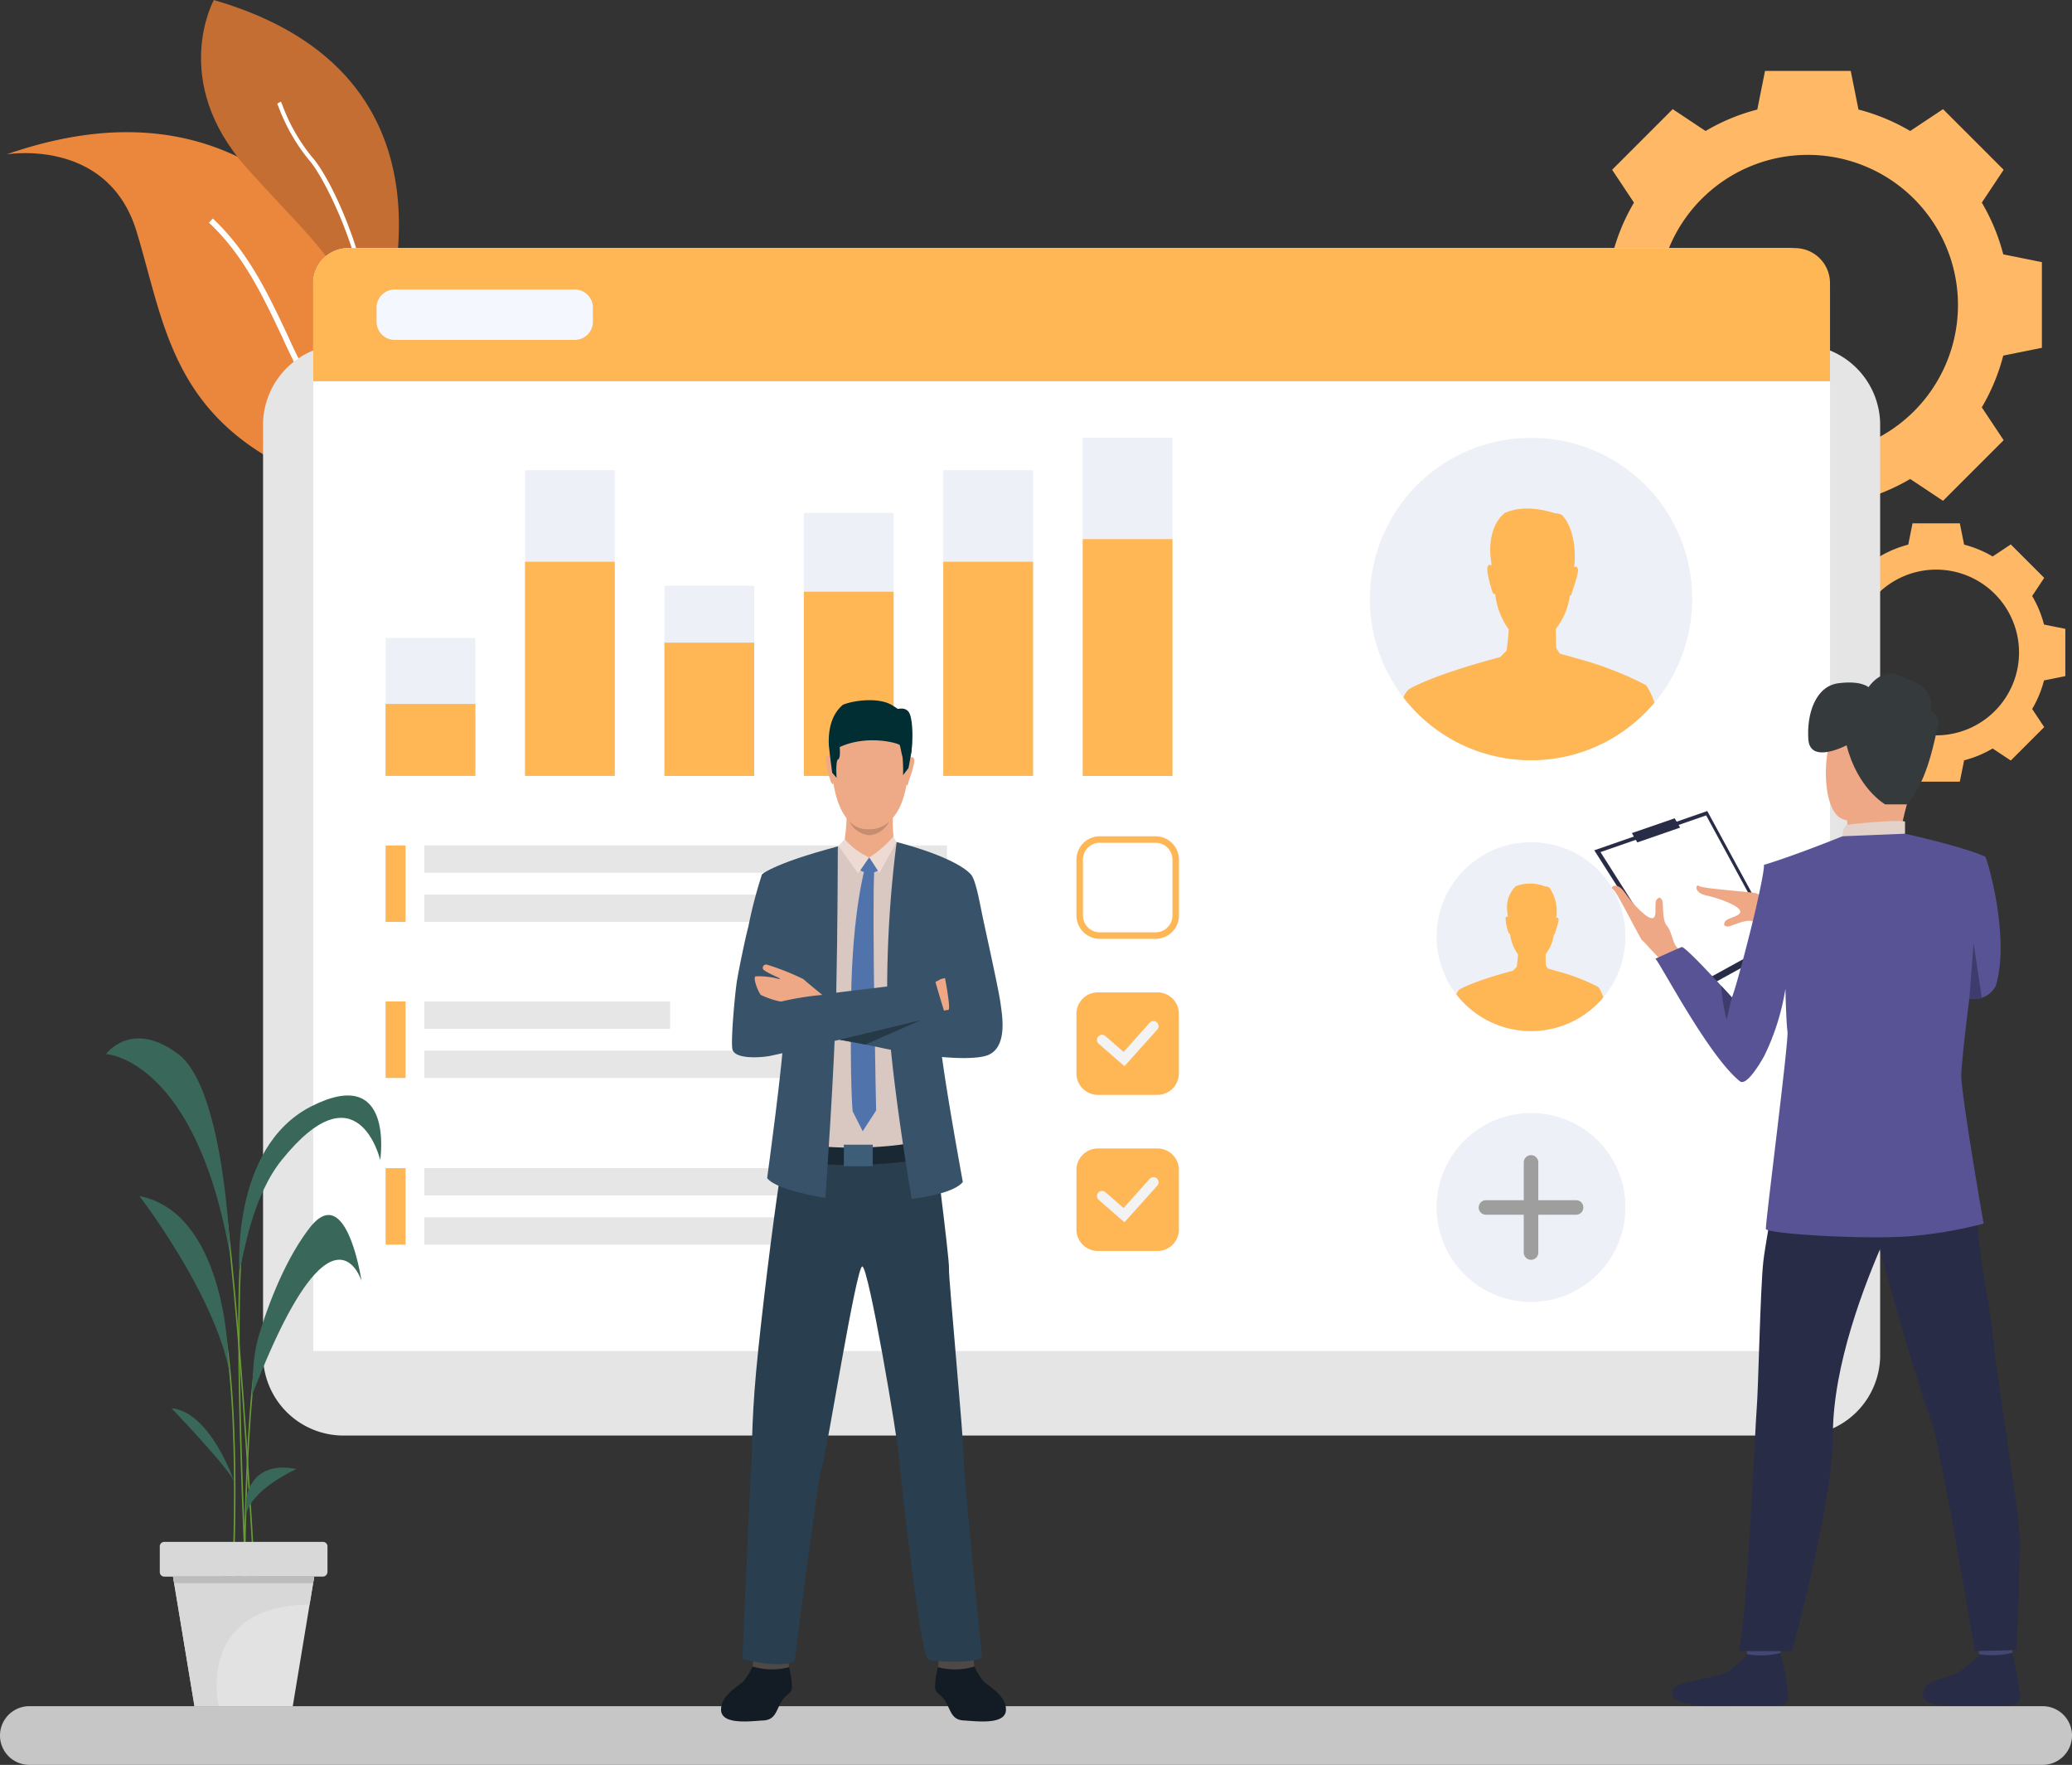 <svg id="グループ_99" data-name="グループ 99" xmlns="http://www.w3.org/2000/svg" xmlns:xlink="http://www.w3.org/1999/xlink" width="267.769" height="228.015" viewBox="0 0 267.769 228.015">
  <rect x="0" y="0" width="267.769" height="228.015" fill="#333333" stroke="none"/>
  <defs>
    <clipPath id="clip-path">
      <rect id="長方形_1829" data-name="長方形 1829" width="267.769" height="228.015" fill="none"/>
    </clipPath>
    <clipPath id="clip-path-3">
      <rect id="長方形_1805" data-name="長方形 1805" width="208.98" height="140.947" fill="none"/>
    </clipPath>
  </defs>
  <g id="グループ_98" data-name="グループ 98" clip-path="url(#clip-path)">
    <g id="グループ_97" data-name="グループ 97" transform="translate(0 0)">
      <g id="グループ_96" data-name="グループ 96" clip-path="url(#clip-path)">
        <path id="パス_661" data-name="パス 661" d="M263.979,2971.046H3.79a3.79,3.79,0,1,1,0-7.581H263.979a3.79,3.79,0,0,1,0,7.581" transform="translate(0 -2743.031)" fill="#c6c6c6"/>
        <path id="パス_662" data-name="パス 662" d="M61.942,255.818c3.667,8,5.728,15.576,3.028,18.954a4.4,4.4,0,0,1-.522.549c-2.08,1.832-6.171,1.873-13.078-.854-18.381-7.261-19.254-19.792-22.972-32.029C24.733,230.355,11.93,232.4,11.6,232.451c29.83-10.391,44.116,9.8,50.338,23.366" transform="translate(-10.741 -212.507)" fill="#ea873d"/>
        <path id="パス_663" data-name="パス 663" d="M390.228,413.56a4.4,4.4,0,0,1-.522.549c-3.453-2.08-10.064-6.49-13.182-11.441a73.529,73.529,0,0,1-4.017-7.743c-2.473-5.257-5.036-10.693-9.507-14.862l.5-.538c4.573,4.268,7.163,9.768,9.668,15.089a71.6,71.6,0,0,0,3.975,7.663c3.04,4.83,9.72,9.257,13.085,11.282" transform="translate(-336 -351.295)" fill="#fff"/>
        <path id="パス_664" data-name="パス 664" d="M371.269,46.577c-.216.533-.356.834-.372.868-.056-.294-.111-.586-.167-.868C368.278,34.013,365,32.7,355.166,21.709,345.111,10.468,350.894,0,350.894,0c33.686,9.733,22.664,40.964,20.375,46.581" transform="translate(-323.261 0.004)" fill="#c46e33"/>
        <path id="パス_665" data-name="パス 665" d="M493.763,209.877c-.216.533-.356.834-.372.868-.056-.294-.111-.586-.167-.868,1.091-10.862-5.462-23.608-7.521-25.894a23.991,23.991,0,0,1-3.939-6.853c-.084-.2-.162-.4-.187-.442l.475-.268c.042.074.1.209.217.507a23.433,23.433,0,0,0,3.84,6.689c2.609,2.9,8.654,15.707,7.653,26.262" transform="translate(-445.756 -163.296)" fill="#fff"/>
        <path id="パス_666" data-name="パス 666" d="M2764.521,172.782a19.4,19.4,0,1,1,19.4-19.4,19.4,19.4,0,0,1-19.4,19.4m25.253-25.946a25.916,25.916,0,0,0-2.773-6.684l2.822-4.245-3.916-3.916-3.916-3.915-4.244,2.822a25.94,25.94,0,0,0-6.685-2.773l-1-4.993h-11.075l-1,4.993a25.912,25.912,0,0,0-6.684,2.773l-4.245-2.822-3.916,3.915-3.915,3.916,2.822,4.245a25.923,25.923,0,0,0-2.772,6.684l-4.993,1v11.075l4.993,1.005a25.921,25.921,0,0,0,2.772,6.684l-2.822,4.245,3.915,3.915,3.916,3.916,4.245-2.822a25.923,25.923,0,0,0,6.684,2.773l1,4.993h11.075l1-4.993a25.951,25.951,0,0,0,6.685-2.773l4.244,2.822,3.916-3.916,3.916-3.915L2787,166.6a25.915,25.915,0,0,0,2.773-6.684l4.993-1.005V147.84Z" transform="translate(-2530.888 -113.973)" fill="#ffb966"/>
        <path id="パス_667" data-name="パス 667" d="M3156.211,936.329a10.706,10.706,0,1,1,10.706-10.706,10.706,10.706,0,0,1-10.706,10.706m13.933-14.316a14.308,14.308,0,0,0-1.53-3.688l1.557-2.342-2.16-2.161-2.161-2.16-2.342,1.557a14.307,14.307,0,0,0-3.688-1.53l-.554-2.755h-6.11l-.555,2.755a14.3,14.3,0,0,0-3.688,1.53l-2.342-1.557-2.16,2.16-2.161,2.161,1.557,2.342a14.29,14.29,0,0,0-1.529,3.688l-2.755.555v6.111l2.755.554a14.291,14.291,0,0,0,1.529,3.688l-1.557,2.342,2.161,2.16,2.16,2.16,2.342-1.557a14.307,14.307,0,0,0,3.688,1.53l.555,2.755h6.11l.554-2.755a14.312,14.312,0,0,0,3.688-1.53l2.342,1.557,2.161-2.16,2.16-2.16-1.557-2.342a14.31,14.31,0,0,0,1.53-3.688l2.755-.554v-6.111Z" transform="translate(-2905.993 -841.324)" fill="#ffb966"/>
        <g id="グループ_95" data-name="グループ 95" transform="translate(33.995 44.518)" style="mix-blend-mode: multiply;isolation: isolate">
          <g id="グループ_94" data-name="グループ 94">
            <g id="グループ_93" data-name="グループ 93" clip-path="url(#clip-path-3)">
              <path id="パス_668" data-name="パス 668" d="M467.648,739.425H655.369A10.4,10.4,0,0,0,666,729.264V608.64a10.4,10.4,0,0,0-10.63-10.162H467.648a10.4,10.4,0,0,0-10.629,10.162V729.264a10.4,10.4,0,0,0,10.629,10.161" transform="translate(-457.019 -598.478)" fill="#e5e5e6"/>
            </g>
          </g>
        </g>
        <path id="パス_669" data-name="パス 669" d="M544.183,573.426H740.2V436.317a5.377,5.377,0,0,0-5.377-5.377H548.707a4.524,4.524,0,0,0-4.524,4.524Z" transform="translate(-503.704 -398.885)" fill="#fff"/>
        <path id="パス_670" data-name="パス 670" d="M544.183,448.15H740.2V435.464a4.524,4.524,0,0,0-4.524-4.524H548.707a4.524,4.524,0,0,0-4.524,4.524Z" transform="translate(-503.704 -398.885)" fill="#ffb655"/>
        <path id="パス_671" data-name="パス 671" d="M679.864,509.412H656.583a2.338,2.338,0,0,1-2.338-2.338v-1.828a2.338,2.338,0,0,1,2.338-2.337h23.281a2.338,2.338,0,0,1,2.338,2.337v1.828a2.337,2.337,0,0,1-2.338,2.338" transform="translate(-605.58 -465.5)" fill="#f5f7ff"/>
        <rect id="長方形_1806" data-name="長方形 1806" width="67.542" height="3.528" transform="translate(54.839 109.228)" fill="#e6e6e6"/>
        <rect id="長方形_1807" data-name="長方形 1807" width="50.096" height="3.527" transform="translate(54.839 115.582)" fill="#e6e6e6"/>
        <rect id="長方形_1808" data-name="長方形 1808" width="31.765" height="3.528" transform="translate(54.839 129.386)" fill="#e6e6e6"/>
        <rect id="長方形_1809" data-name="長方形 1809" width="57.068" height="3.528" transform="translate(54.839 135.741)" fill="#e6e6e6"/>
        <rect id="長方形_1810" data-name="長方形 1810" width="53.46" height="3.528" transform="translate(54.839 150.921)" fill="#e6e6e6"/>
        <rect id="長方形_1811" data-name="長方形 1811" width="65.281" height="3.528" transform="translate(54.839 157.274)" fill="#e6e6e6"/>
        <rect id="長方形_1812" data-name="長方形 1812" width="2.579" height="9.881" transform="translate(49.832 109.228)" fill="#ffb655"/>
        <rect id="長方形_1813" data-name="長方形 1813" width="2.579" height="9.883" transform="translate(49.832 129.386)" fill="#ffb655"/>
        <rect id="長方形_1814" data-name="長方形 1814" width="2.579" height="9.881" transform="translate(49.832 150.921)" fill="#ffb655"/>
        <path id="パス_672" data-name="パス 672" d="M1880.7,2008.061H1873a2.771,2.771,0,0,1-2.771-2.77v-7.7a2.771,2.771,0,0,1,2.771-2.77h7.7a2.77,2.77,0,0,1,2.77,2.77v7.7a2.771,2.771,0,0,1-2.77,2.77" transform="translate(-1731.118 -1846.44)" fill="#ffb655"/>
        <path id="パス_673" data-name="パス 673" d="M1909.128,2050.45l-3.347-2.917a.66.66,0,0,1,.867-.994l2.365,2.063,3.375-3.763a.659.659,0,1,1,.983.879Z" transform="translate(-1763.813 -1892.532)" fill="#f3f3f3"/>
        <path id="パス_674" data-name="パス 674" d="M1880.7,1736.93h-7.7a2.771,2.771,0,0,1-2.77-2.77v-7.7a2.771,2.771,0,0,1,2.77-2.77h7.7a2.771,2.771,0,0,1,2.77,2.77v7.7a2.771,2.771,0,0,1-2.77,2.77" transform="translate(-1731.119 -1595.477)" fill="#ffb655"/>
        <path id="パス_675" data-name="パス 675" d="M1909.128,1779.318l-3.347-2.917a.66.66,0,0,1,.867-.994l2.365,2.065,3.375-3.765a.659.659,0,1,1,.983.879Z" transform="translate(-1763.813 -1641.568)" fill="#f3f3f3"/>
        <path id="パス_676" data-name="パス 676" d="M1873.162,1453.32a2.179,2.179,0,0,0-2.176,2.177v7.217a2.18,2.18,0,0,0,2.176,2.177h7.219a2.18,2.18,0,0,0,2.176-2.177V1455.5a2.179,2.179,0,0,0-2.176-2.177Zm7.219,12.411h-7.219a3.02,3.02,0,0,1-3.016-3.017V1455.5a3.02,3.02,0,0,1,3.016-3.017h7.219a3.02,3.02,0,0,1,3.016,3.017v7.217a3.02,3.02,0,0,1-3.016,3.017" transform="translate(-1731.037 -1344.438)" fill="#ffb655"/>
        <path id="パス_677" data-name="パス 677" d="M2421.622,781.348a20.826,20.826,0,1,1-20.825-20.826,20.74,20.74,0,0,1,20.825,20.826" transform="translate(-2202.938 -703.951)" fill="#eef0f7"/>
        <path id="パス_678" data-name="パス 678" d="M2469.772,906.206a2.711,2.711,0,0,0-.349-.205l-.02-.013,0,0a44.13,44.13,0,0,0-8.877-3.353h-.005c-.958-.292-1.682-.482-1.933-.546l-.448-.713a22.433,22.433,0,0,1-.035-2.507,8.886,8.886,0,0,0,1.794-4.319c.12.091.214-.107.214-.107-.067-.119,1.005-2.735.811-3.325-.109-.335-.332-.293-.506-.2.026-.153.053-.311.081-.48,0,0,.425-4.012-1.607-6.247a2.249,2.249,0,0,0-.958-.252c-3.261-1-5.217-.553-6.441-.028-1.817,1.487-1.954,4.019-1.871,5.414.037.33.074.662.111.985a.042.042,0,0,1,0,.01c.016.129.03.254.046.379-.169-.105-.392-.158-.515.173-.217.582.575,3.195.674,3.356,0,0,.171.268.305.146,0,0,0,0,0-.006A9.608,9.608,0,0,0,2452,898.96c-.051.932-.185,2.027-.28,2.727l-.806.842h0l-.127.043v-.005c-9.117,2.433-11.692,4.126-11.692,4.126a2.408,2.408,0,0,0-.7,1.08,20.828,20.828,0,0,0,32.426.664,8.593,8.593,0,0,0-1.05-2.232" transform="translate(-2257.019 -817.643)" fill="#ffb655"/>
        <path id="パス_679" data-name="パス 679" d="M2520.353,1475.07a12.2,12.2,0,1,1-12.2-12.2,12.148,12.148,0,0,1,12.2,12.2" transform="translate(-2310.297 -1354.057)" fill="#eef0f7"/>
        <path id="パス_680" data-name="パス 680" d="M2520.353,1945.447a12.2,12.2,0,1,1-12.2-12.2,12.148,12.148,0,0,1,12.2,12.2" transform="translate(-2310.297 -1789.445)" fill="#eef0f7"/>
        <path id="パス_681" data-name="パス 681" d="M2548.556,1548.2a1.641,1.641,0,0,0-.2-.12l-.011-.008h0a25.841,25.841,0,0,0-5.2-1.964h0c-.561-.171-.986-.282-1.132-.32l-.263-.417a13.16,13.16,0,0,1-.021-1.468,5.2,5.2,0,0,0,1.051-2.53c.071.053.125-.063.125-.063-.039-.07.589-1.6.475-1.948-.064-.2-.194-.171-.3-.114.015-.089.031-.182.048-.281a5.388,5.388,0,0,0-.941-3.659,1.315,1.315,0,0,0-.561-.147,5.233,5.233,0,0,0-3.773-.016,3.794,3.794,0,0,0-1.1,3.171c.021.193.043.388.065.577a.024.024,0,0,1,0,.006c.009.076.018.149.027.222-.1-.062-.229-.093-.3.1a5.837,5.837,0,0,0,.395,1.966s.1.157.179.086c0,0,0,0,0,0a5.627,5.627,0,0,0,1.03,2.685c-.03.546-.109,1.188-.164,1.6l-.472.493h0l-.074.025v0c-5.34,1.425-6.849,2.416-6.849,2.416a1.415,1.415,0,0,0-.41.633,12.2,12.2,0,0,0,18.993.389,5.03,5.03,0,0,0-.615-1.307" transform="translate(-2341.973 -1420.65)" fill="#ffb655"/>
        <rect id="長方形_1815" data-name="長方形 1815" width="11.598" height="17.818" transform="translate(49.832 82.427)" fill="#eef0f7"/>
        <rect id="長方形_1816" data-name="長方形 1816" width="11.598" height="39.497" transform="translate(67.85 60.749)" fill="#eef0f7"/>
        <rect id="長方形_1817" data-name="長方形 1817" width="11.598" height="24.577" transform="translate(85.868 75.668)" fill="#eef0f7"/>
        <rect id="長方形_1818" data-name="長方形 1818" width="11.598" height="33.974" transform="translate(103.886 66.271)" fill="#eef0f7"/>
        <rect id="長方形_1819" data-name="長方形 1819" width="11.598" height="39.497" transform="translate(121.904 60.749)" fill="#eef0f7"/>
        <rect id="長方形_1820" data-name="長方形 1820" width="11.598" height="43.675" transform="translate(139.922 56.571)" fill="#eef0f7"/>
        <rect id="長方形_1821" data-name="長方形 1821" width="11.598" height="9.295" transform="translate(49.832 90.95)" fill="#ffb655"/>
        <rect id="長方形_1822" data-name="長方形 1822" width="11.598" height="27.668" transform="translate(67.85 72.577)" fill="#ffb655"/>
        <rect id="長方形_1823" data-name="長方形 1823" width="11.598" height="17.217" transform="translate(85.868 83.029)" fill="#ffb655"/>
        <rect id="長方形_1824" data-name="長方形 1824" width="11.598" height="23.799" transform="translate(103.886 76.446)" fill="#ffb655"/>
        <rect id="長方形_1825" data-name="長方形 1825" width="11.598" height="27.668" transform="translate(121.904 72.577)" fill="#ffb655"/>
        <rect id="長方形_1826" data-name="長方形 1826" width="11.598" height="30.595" transform="translate(139.922 69.651)" fill="#ffb655"/>
        <path id="パス_682" data-name="パス 682" d="M2648.254,2019.876h0a.94.94,0,0,1-.94-.94v-11.641a.94.94,0,0,1,1.88,0v11.641a.94.94,0,0,1-.94.94" transform="translate(-2450.396 -1857.114)" fill="#9e9e9e"/>
        <path id="パス_683" data-name="パス 683" d="M2569.064,2085.545h0a.94.94,0,0,1,.94-.94h11.641a.94.94,0,1,1,0,1.88H2570a.94.94,0,0,1-.94-.94" transform="translate(-2377.967 -1929.544)" fill="#9e9e9e"/>
        <path id="パス_684" data-name="パス 684" d="M1256.987,2889.39a10.847,10.847,0,0,1-1.324,2.255c-.607.64-2.926,1.784-2.938,3.686-.013,2.062,3.91,1.49,5.445,1.414s1.651-1.177,2.3-2.344,1.3-.969,1.419-1.911a11.271,11.271,0,0,0-.494-3.049Z" transform="translate(-1159.542 -2674.466)" fill="#131c24"/>
        <path id="パス_685" data-name="パス 685" d="M1307.732,2877.967l-.113.978a8.524,8.524,0,0,0,4.695.085l-.126-1.336Z" transform="translate(-1210.353 -2663.638)" fill="#4f4946"/>
        <path id="パス_686" data-name="パス 686" d="M1629.257,2889.39a10.844,10.844,0,0,0,1.324,2.255c.606.64,2.926,1.784,2.938,3.686.013,2.062-3.91,1.49-5.445,1.414s-1.651-1.177-2.3-2.344-1.3-.969-1.419-1.911a11.243,11.243,0,0,1,.494-3.049Z" transform="translate(-1503.518 -2674.466)" fill="#131c24"/>
        <path id="パス_687" data-name="パス 687" d="M1634.271,2877.967l.113.978a8.526,8.526,0,0,1-4.7.085l.127-1.336Z" transform="translate(-1508.465 -2663.638)" fill="#4f4946"/>
        <path id="パス_688" data-name="パス 688" d="M1318.486,2040.168c0,2.542,2.374,25.748,2.374,25.748-.273.847-6.1.744-7.006.321s-3.55-23.422-3.718-25.985-3.961-24.854-4.758-24.769-4.572,23.972-5.209,25.921-3.521,25.054-3.521,25.054c-2,1.1-6.751-.277-6.751-.277s1-23.722,1.11-24.438c.169-1.06-.008-3.917.455-10.257.414-5.671,1.908-18.02,2.855-24.706.033-.239.066-.466.1-.685.185-1.3.325-2.258.392-2.716l.044-.3c.255-.109.523-.211.8-.3,6.655-2.23,19.323-2.088,19.323-2.088s.175,2.277.19,2.388c.017.134.044.344.078.618.074.589.184,1.468.312,2.487,0,.007,0,.014,0,.021,0,.031.007.062.011.093.448,3.627,1.08,8.936,1.022,9.489-.091.847,1.9,21.847,1.9,24.39" transform="translate(-1193.949 -1851.862)" fill="#293e4f"/>
        <path id="パス_689" data-name="パス 689" d="M1359.16,1462l-3.269,11.731c-.113.38-.246.849-.388,1.392l-.006.021a.1.1,0,0,0,0,.015,46.147,46.147,0,0,0-1.422,8.819c-.136,2.414.312,12.119.312,12.119a32.618,32.618,0,0,1-12.352,1.378s-7.963-.186-7.314-5.069c1.718-12.923.037-18.251-.188-19.549,0,0-.94-5.954-1.714-11.213,2.241-.834,11.673-4.375,11.673-4.375l4.959.371s7.536,1.855,9.712,4.359" transform="translate(-1233.675 -1348.87)" fill="#d9c7c1"/>
        <path id="パス_690" data-name="パス 690" d="M1450.146,1233.646s4.84.817,4.019,8.395-5.093,6.909-5.379,6.9-4.3.091-4.509-9.174c0,0-.061-6.85,5.87-6.12" transform="translate(-1336.846 -1141.832)" fill="#eea987"/>
        <path id="パス_691" data-name="パス 691" d="M1472.589,1399.481a17.407,17.407,0,0,0,.129,3.8c.294.679-3.887,2.826-6.485.38a26.832,26.832,0,0,0,.362-4.612c-.163-1.2,5.994.435,5.994.435" transform="translate(-1357.168 -1294.57)" fill="#eea987"/>
        <path id="パス_692" data-name="パス 692" d="M1574.6,1315.335s.537-.561.725.015-.858,3.131-.792,3.247c0,0-.1.222-.226.1a27.836,27.836,0,0,1,.293-3.359" transform="translate(-1457.186 -1217.268)" fill="#eea987"/>
        <path id="パス_693" data-name="パス 693" d="M1435.544,1312.361s-.513-.583-.725-.015.562,3.119.659,3.276c0,0,.166.262.3.143a27.912,27.912,0,0,0-.231-3.4" transform="translate(-1328.057 -1214.499)" fill="#eea987"/>
        <path id="パス_694" data-name="パス 694" d="M1450.358,1223.14c-.167,1.037-.324,1.807-.324,1.807l-.7.92a18.634,18.634,0,0,0-.066-2.354c-.042-.121-.089-.336-.138-.568-.081-.383-.163-.816-.22-.961-.091-.23-4.149-1.415-7.763.249,0,0,.031.313.028.662,0,.406-.046.861-.232.929-.347.127-.2,2.381-.2,2.381l-.563-.651s-.163-1.177-.323-2.531l0-.01c-.036-.315-.073-.64-.108-.962-.081-1.361.054-3.833,1.827-5.285,1.2-.512,4.464-1.028,6.289.027a14.162,14.162,0,0,1,1.182.8c1.983,2.182,1.32,5.54,1.32,5.54" transform="translate(-1332.631 -1125.716)" fill="#002e33"/>
        <path id="パス_695" data-name="パス 695" d="M1475.57,1426.3a3.081,3.081,0,0,0,2.568,1.032,3.494,3.494,0,0,0,2.574-.976,3.134,3.134,0,0,1-2.583,1.758,3.167,3.167,0,0,1-2.559-1.815" transform="translate(-1365.811 -1320.207)" fill="#c78d71"/>
        <path id="パス_696" data-name="パス 696" d="M1459.6,1455.993a5.271,5.271,0,0,0,3.758,2.471c1.561.135,2.9-1.849,3.534-2.82a9.434,9.434,0,0,0-7.292.349" transform="translate(-1351.033 -1346.839)" fill="#eea987"/>
        <path id="パス_697" data-name="パス 697" d="M1513.228,1453.207a13.449,13.449,0,0,1-3.1,2.683l1.311,2.02,2.235-4Z" transform="translate(-1397.802 -1345.111)" fill="#eddad3"/>
        <path id="パス_698" data-name="パス 698" d="M1457.944,1457.268a9,9,0,0,0,3.167,2.381l-1.439,2.08-2.5-3.553Z" transform="translate(-1348.782 -1348.87)" fill="#eddad3"/>
        <path id="パス_699" data-name="パス 699" d="M1495.777,1489.281l1.123,1.709a2.338,2.338,0,0,1-2.277-.042Z" transform="translate(-1383.448 -1378.502)" fill="#5073ab"/>
        <path id="パス_700" data-name="パス 700" d="M1354.733,1980.27s6.073,2.24,19.807.13l-.182-2.487s-7.962,2.348-19.383.337Z" transform="translate(-1253.963 -1830.788)" fill="#1a2833"/>
        <path id="パス_701" data-name="パス 701" d="M1542.328,1462.608a151.738,151.738,0,0,0-1.225,19.773c.194,9.15,3.166,26.308,3.166,26.308s5.3-.519,6.612-2.174c0,0-3.04-16.514-2.953-18.961s3.9-20.854,3.9-20.854-1.489-1.985-9.495-4.093" transform="translate(-1426.453 -1353.813)" fill="#385369"/>
        <path id="パス_702" data-name="パス 702" d="M1333.173,1470.073s-.013,10.068-.207,19.218-1.4,26.184-1.4,26.184-6.214-.885-7.528-2.54c0,0,2.19-16.023,2.1-18.471s-2.809-20.673-2.809-20.673.941-1.343,9.84-3.718" transform="translate(-1224.898 -1360.723)" fill="#385369"/>
        <rect id="長方形_1827" data-name="長方形 1827" width="3.732" height="2.774" transform="translate(109.053 147.891)" fill="#3e5e78"/>
        <path id="パス_703" data-name="パス 703" d="M1480.048,1506.453s-1.666,5.688-1.812,16.985.2,14.537.2,14.537l1.3,2.575,1.734-2.687s-.556-26-.234-31.213Z" transform="translate(-1368.246 -1394.397)" fill="#5073ab"/>
        <path id="パス_704" data-name="パス 704" d="M1596.577,1691.917s2.466-1.241,2.809-1.459a32.713,32.713,0,0,1,4.981-.813c.52.017.543.431.4.578s-4.265.823-4.335.922.348.062.348.062,4.439-.068,4.749.23-.046.579-.226.653c0,0,.4.464-.063.655a6.908,6.908,0,0,1-1.1.313s.587.3.2.572-5.089,1.726-5.089,1.726-1.749-3.344-2.671-3.438" transform="translate(-1477.817 -1563.962)" fill="#eea886"/>
        <path id="パス_705" data-name="パス 705" d="M1451.511,1514.95c-3.206.766-10.616-.477-13.439-1.1-.6-.132-1.274-.27-1.969-.406h0c-1.156-.227-2.36-.448-3.338-.622h0c-1.2-.216-2.066-.36-2.066-.36s15.551-3.494,16.125-3.494-1.436-9.091-1.436-9.091-2-7.613-.963-10.606a27.647,27.647,0,0,1,5.223,2.109c.712.508,1.236,3.81,1.722,6.056.615,2.845,2.045,9.327,2.207,10.694.149,1.246,1.143,6.053-2.064,6.818" transform="translate(-1324.276 -1378.494)" fill="#385369"/>
        <path id="パス_706" data-name="パス 706" d="M1280.494,1489.776s-4.776,1.632-5,2.252a58.134,58.134,0,0,0-1.727,6.642c-.382,1.4-1.246,5.606-1.469,6.975-.283,1.747-.827,7.935-.59,8.89.3,1.2,3.139,1.117,4.671.879s22.808-5.417,22.808-5.417-1.214-3.958-1.275-4.308c0,0-16.4,1.875-18.491,2.32a13.858,13.858,0,0,0-1.452.352s3.618-14.846,2.53-18.585" transform="translate(-1177.054 -1378.96)" fill="#385369"/>
        <path id="パス_707" data-name="パス 707" d="M1319.928,1679.327s-2.142-1.743-2.428-2.03a32.528,32.528,0,0,0-4.689-1.865.43.43,0,0,0-.559.515c.068.356,2.142,1.167,2.191,1.279s-.353-.014-.353-.014a10.1,10.1,0,0,0-2.793-.281c-.367.223.366,2.051.686,2.4a10.811,10.811,0,0,0,2.591.866,38.239,38.239,0,0,1,5.355-.866" transform="translate(-1213.663 -1550.792)" fill="#eea886"/>
        <path id="パス_708" data-name="パス 708" d="M1469.032,1771.693l-7.214,3.165h0c-1.155-.227-2.36-.448-3.339-.621Z" transform="translate(-1349.991 -1639.907)" fill="#263947"/>
        <path id="パス_709" data-name="パス 709" d="M1553.606,1230.848s1.2-.6,1.85.188.719,5.106-.074,6.761.126-5.877-1.776-6.949" transform="translate(-1438.043 -1139.088)" fill="#002e33"/>
        <path id="パス_710" data-name="パス 710" d="M2793.993,1426.193l-12.021,6.607-12.072-19,14.6-5.072Z" transform="translate(-2563.865 -1303.945)" fill="#292c47"/>
        <path id="パス_711" data-name="パス 711" d="M2803.169,1432.6l-11.24,6.179-11.29-17.765,13.654-4.742Z" transform="translate(-2573.804 -1310.927)" fill="#fff"/>
        <path id="パス_712" data-name="パス 712" d="M2961.519,1541.994s-2.092-1-3.01-1.523-3.281-1.241-3.472-1.411-7-.592-7.416-.948-.814.836.951,1.223,4.222,1.332,4.356,2.023-1.813.853-2.01,1.422.054.441.334.562,2.317-1.005,3.213-.686,2.265-.124,2.952.112,4.026,1.358,4.026,1.358Z" transform="translate(-2728.037 -1423.639)" fill="#eea886"/>
        <path id="パス_713" data-name="パス 713" d="M2809.76,1550.357s-1.757-1.582-2.608-2.244-2.447-2.608-2.682-2.721-3.283-6.37-3.78-6.62.471-1.094,1.522.42,2.9,3.46,3.6,3.318.1-2.042.557-2.449.437-.12.66.1-.046,2.576.6,3.295.766,2.183,1.255,2.738,2.847,3.265,2.847,3.265Z" transform="translate(-2592.239 -1423.885)" fill="#eea886"/>
        <path id="パス_714" data-name="パス 714" d="M3433.189,2832.731s.38,2.638.428,3.035,4.229-.233,4.229-.233l.339-3.143s-4.473-.031-5,.341" transform="translate(-3177.815 -2621.705)" fill="#424773"/>
        <path id="パス_715" data-name="パス 715" d="M3348.031,2871.049a11.293,11.293,0,0,1-2.607,2.284c-1.281.694-3.295.968-4.053,1.685-.547.518-1.993,2.747,3.33,2.7s7.889.315,8.459-.54-.825-6.31-.825-6.31a11.252,11.252,0,0,1-4.3.178" transform="translate(-3092.273 -2657.324)" fill="#292c47"/>
        <path id="パス_716" data-name="パス 716" d="M3030.362,2832.731s.38,2.638.427,3.035,4.23-.233,4.23-.233l.338-3.143s-4.474-.031-5,.341" transform="translate(-2804.951 -2621.705)" fill="#424773"/>
        <path id="パス_717" data-name="パス 717" d="M2914.606,2871.049a11.266,11.266,0,0,1-2.607,2.284c-1.281.694-6,1.262-6.755,1.98-.546.518-1.457,2.6,6.032,2.408,5.322-.139,7.889.315,8.459-.54s-.825-6.31-.825-6.31a10.239,10.239,0,0,1-4.3.178" transform="translate(-2688.814 -2657.324)" fill="#292c47"/>
        <path id="パス_718" data-name="パス 718" d="M3267.239,1925.334s3.93,6.243,3.636,11.887,1.426,11.8,2.016,17.7c.657,6.572,3.35,22.13,3.448,25.647s-.417,14.742-.417,14.742l-5.392.124s-4.528-27.2-5.7-29.977-6.988-22.562-7.183-24.783,9.592-15.339,9.592-15.339" transform="translate(-3015.328 -1782.12)" fill="#292c47"/>
        <path id="パス_719" data-name="パス 719" d="M3027.1,1912.787s-2.96,15.468-3.351,18.921-.652,16.715-.848,18.875-1.3,28.25-2.345,31.457h6.893s5.29-18.968,5.29-27.941,4.087-19.509,6.725-25.431,8.677-6.062,10.3-17.047c0,0-20.467-2.319-22.664,1.166" transform="translate(-2795.871 -1768.727)" fill="#292c47"/>
        <path id="パス_720" data-name="パス 720" d="M3181.588,1213.659s-5.275-1.97-7.706,2.045-2.2,12.053.46,13.041,6.652.472,8.013-2.041,2.591-6.144,2.531-8.571a5.288,5.288,0,0,0-3.3-4.474" transform="translate(-2936.233 -1122.934)" fill="#eea886"/>
        <path id="パス_721" data-name="パス 721" d="M3206.824,1362.664a4.557,4.557,0,0,1-.143,2.126c-.363.7,6.833.719,6.833.719a47.331,47.331,0,0,1,1.692-7.039c1.107-3.224-8.383,4.194-8.383,4.194" transform="translate(-2968.143 -1256.67)" fill="#eea886"/>
        <path id="パス_722" data-name="パス 722" d="M3201.111,1427.863s.022-1.341.629-1.469,6.706-.715,7.452-.422v1.562s-1.437.885-8.081.329" transform="translate(-2963 -1319.828)" fill="#e2d2ca"/>
        <path id="パス_723" data-name="パス 723" d="M3203.967,1293.362c.113-.476,1.325-1.838,1.789-.38s-.7,3.418-1.35,3.25-.728-1.663-.438-2.87" transform="translate(-2965.495 -1196.198)" fill="#eea886"/>
        <path id="パス_724" data-name="パス 724" d="M2875.42,1665.277h.009c-.042.019-.047.021-.009,0" transform="translate(-2661.511 -1541.406)" fill="#323657"/>
        <path id="パス_725" data-name="パス 725" d="M2918.3,1498.354a55.873,55.873,0,0,1-8.75,1.561c-5.515.607-19.3-.22-19.384-.872s2.965-24.265,2.792-25.481-.268-5.549-.268-5.549a30.537,30.537,0,0,1-2.737,8.681c-.528.955-2.3,3.948-3.151,3.268-4.129-3.3-10.522-15.719-10.927-15.824.341-.148,3.03-1.385,3.407-1.511.331-.111,3.309,3.044,5.114,5,.805.872,1.376,1.505,1.376,1.505.521-1.172,2.419-8.559,3.009-11.115,1.331-5.766,1.127-6.006,1.127-6.006,4.035-1.22,10.16-3.7,10.16-3.7l8.082-.329s7.417,1.633,10.339,2.952c.277.125.279,6.617,1.038,8.32l-2.422,5.11s-1.4,10.121-1.688,14.622c-.134,2.067,2.885,19.377,2.885,19.377" transform="translate(-2661.957 -1340.268)" fill="#585394"/>
        <path id="パス_726" data-name="パス 726" d="M3355.261,1504.4a3.191,3.191,0,0,1-1.791,1.508,2.317,2.317,0,0,1-1.294.13l-.316-.058-5.539-1.028s-1.212-13.956,7.567-17.3c.231.077,3.312,10.5,1.374,16.749" transform="translate(-3097.355 -1376.997)" fill="#585394"/>
        <path id="パス_727" data-name="パス 727" d="M3423.1,1645.231h0a2.319,2.319,0,0,1-1.294.13l-.316-.059.546-7.132Z" transform="translate(-3166.985 -1516.316)" fill="#3e3c6d"/>
        <path id="パス_728" data-name="パス 728" d="M2991.781,1713.648l-.677,2.867a22.675,22.675,0,0,1-.7-4.372c.805.872,1.376,1.505,1.376,1.505" transform="translate(-2767.966 -1584.787)" fill="#3e3c6d"/>
        <path id="パス_729" data-name="パス 729" d="M2835.85,1424.424l-.7-1.207,5.535-1.909.7,1.2Z" transform="translate(-2624.258 -1315.585)" fill="#292c47"/>
        <path id="パス_730" data-name="パス 730" d="M3154.151,1186.814h-2.8s-3.558-2.01-4.983-7.636c0,0-4.706,2.506-4.941-.74s.9-6.879,3.868-7.27,3.907.508,3.907.508,1.6-2.461,3.829-1.563,4.649,1.588,4.219,4.584c0,0,1.328.729.938,1.98s-1.241,7.146-4.039,10.137" transform="translate(-2907.73 -1082.893)" fill="#353a3d"/>
        <path id="パス_731" data-name="パス 731" d="M375.343,2282.814l-.185-.01c0-.068.357-6.876.259-14.883-.091-7.385-.595-17.327-2.486-22.751l.175-.06c1.9,5.446,2.406,15.411,2.5,22.81.1,8.012-.255,14.827-.259,14.895" transform="translate(-345.191 -2078.11)" fill="#699c36"/>
        <path id="パス_732" data-name="パス 732" d="M377.995,2042.886c-.023-.437-2.264-43.872-5.1-56.947l.181-.039c2.838,13.089,5.081,56.539,5.1,56.976Z" transform="translate(-345.158 -1838.182)" fill="#699c36"/>
        <path id="パス_733" data-name="パス 733" d="M414.911,2193.854c-.02-.385-1.934-38.683-.435-46.418l.183.036c-1.495,7.712.417,45.987.437,46.373Z" transform="translate(-383.116 -1987.701)" fill="#699c36"/>
        <path id="パス_734" data-name="パス 734" d="M423.458,2369.081h-.185c0-.215.02-21.644,1.755-31.425l.183.032c-1.732,9.765-1.752,31.178-1.752,31.393" transform="translate(-391.788 -2163.772)" fill="#699c36"/>
        <path id="パス_735" data-name="パス 735" d="M451.468,2118.864s-1.914-13.036-6.7-6.856c-3.3,4.268-5.458,10.29-6.477,13.611a19.127,19.127,0,0,0-.8,4.477l-.213,3.654c10.378-27.088,14.192-14.886,14.192-14.886" transform="translate(-404.75 -1953.369)" fill="#39675a"/>
        <path id="パス_736" data-name="パス 736" d="M433.618,1911.059s1.916-12.466-8.951-6.908c-10.413,5.326-9.247,21.341-9.247,21.341.624-2.671,1.751-9.81,5.47-14.433,9.857-12.249,12.728,0,12.728,0" transform="translate(-384.483 -1761.191)" fill="#39675a"/>
        <path id="パス_737" data-name="パス 737" d="M433.751,2549.232c-6.2-1.223-6.533,4.089-6.533,4.089v1.947c.524-3.354,6.533-6.036,6.533-6.036" transform="translate(-395.44 -2359.441)" fill="#39675a"/>
        <path id="パス_738" data-name="パス 738" d="M193.556,1805.639c-6.059-4.543-9.328,0-9.328,0s11.647.566,16.067,26.23c0,0-.681-21.687-6.74-26.23" transform="translate(-170.524 -1669.459)" fill="#39675a"/>
        <path id="パス_739" data-name="パス 739" d="M242.166,2077.264s9.715,12.592,11.668,22.875l-.215-2.4s-.385-18.265-11.454-20.47" transform="translate(-224.153 -1922.749)" fill="#39675a"/>
        <path id="パス_740" data-name="パス 740" d="M297.895,2445.926s7.662,7.971,8.175,9.646c0,0-3.074-9.168-8.175-9.646" transform="translate(-275.736 -2263.988)" fill="#39675a"/>
        <path id="パス_741" data-name="パス 741" d="M316.116,2755.151l2.771-16.74H300.644l2.77,16.74Z" transform="translate(-278.281 -2534.716)" fill="#e2e2e2"/>
        <path id="パス_742" data-name="パス 742" d="M278.175,2682.569a.581.581,0,0,1-.581-.581v-3.326a.581.581,0,0,1,.581-.581h20.51a.581.581,0,0,1,.581.581v3.285a.621.621,0,0,1-.621.621Z" transform="translate(-256.945 -2478.875)" fill="#d8d8d8"/>
        <path id="パス_743" data-name="パス 743" d="M318.886,2738.41H300.643l2.77,16.74h3.119s-3.05-12.993,11.756-13.128Z" transform="translate(-278.28 -2534.716)" fill="#d8d8d8"/>
        <path id="パス_744" data-name="パス 744" d="M300.782,2739.251h17.965l.139-.84H300.643Z" transform="translate(-278.28 -2534.717)" fill="#bcbcbc"/>
      </g>
    </g>
  </g>
</svg>
